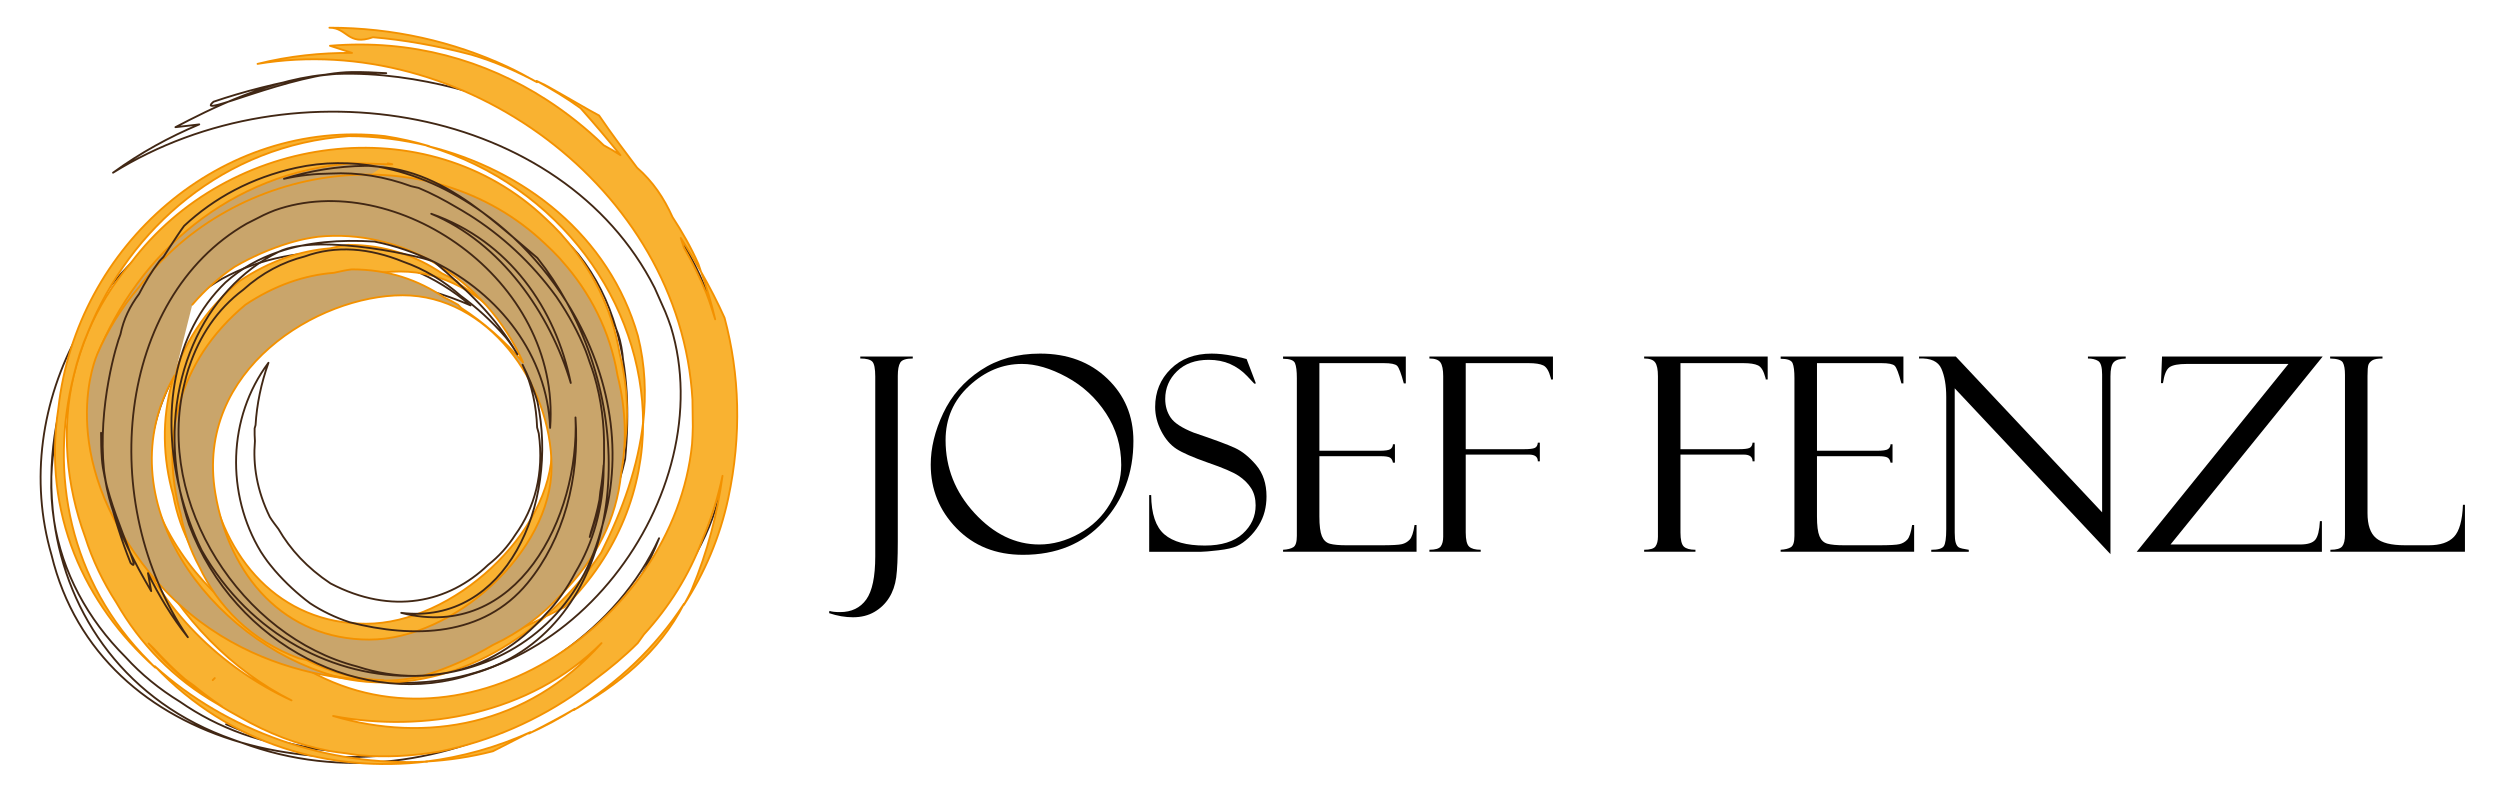 <?xml version="1.0" encoding="UTF-8"?>
<svg xmlns="http://www.w3.org/2000/svg" xmlns:xlink="http://www.w3.org/1999/xlink" version="1.1" id="Ebene_1" x="0px" y="0px" width="283.465px" height="90.708px" viewBox="0 0 283.465 90.708" xml:space="preserve">
<g>
	<defs>
		<rect id="SVGID_1_" y="0" width="283.465" height="90.709"></rect>
	</defs>
	<clipPath id="SVGID_2_">
		<use xlink:href="#SVGID_1_" overflow="visible"></use>
	</clipPath>
	
		<path clip-path="url(#SVGID_2_)" fill="none" stroke="#412714" stroke-width="0.213" stroke-linecap="round" stroke-linejoin="round" stroke-miterlimit="10" d="   M6.125,59.02c-0.257-1.626-0.359-3.29-0.302-4.983c0.146-12.227,6.775-24.822,19.882-31.48c2.93-1.253,6-2.164,9.099-2.745   c-1.702,0.238-3.428,0.586-5.176,1.055C11.197,26.647,0.883,45.943,5.846,62.941C8.567,74.15,16.992,81.199,27.36,84.193   c-0.316-0.114-0.622-0.208-0.928-0.33C14.354,79.646,7.611,69.832,6.125,59.02z M69.858,37.276   c-0.88-3.047-2.254-5.887-4.282-8.434c-7.33-8.571-19.303-11.169-30.772-9.03C50.836,17.574,64.76,25.429,69.858,37.276z    M46.057,75.449c-15.279,2.302-33.209-7.015-30.745-22.947c-5.056,17.462,13.366,28.286,28.242,28.616   c-9.048,0.059-18.09-2.992-24.475-8.981c-7.765-7.29-7.689-17.946-4.885-27.654c0.794-2.175,1.823-4.133,3.046-5.861   c1.474-1.832,3.165-3.532,5.044-5.044c0.152-0.11,0.288-0.229,0.441-0.333c0.327-0.259,0.668-0.497,1.008-0.741   c0.463-0.312,0.949-0.604,1.437-0.893c8.794-4.79,20.248-3.803,28.187,3.017c-2.999-1.312-6.116-2.19-9.236-2.591   c-0.165-0.053-0.321-0.119-0.486-0.175c-0.634-0.061-1.263-0.073-1.896-0.073c-3.572-0.553-7.369-0.201-11.418,1.532   c-0.652,0.368-1.227,0.789-1.823,1.195c-3.114,1.612-5.973,4.022-8.414,7.445c-5.119,9.065-3.519,17.905,1.931,24.325   c1.173,1.695,2.632,3.199,4.335,4.448c3.881,3.214,9.009,5.049,15.014,4.6c0.305-0.046,0.592-0.135,0.896-0.19   c3.187,0.077,6.343-0.334,9.454-1.616C49.952,74.303,48.111,74.983,46.057,75.449z M74.729,61.03   c-4.483,11.694-14.858,18.129-26.004,19.704C59.199,78.248,70.008,71.456,74.729,61.03z M79.322,31.151   c-1.367-2.959-3.079-5.658-5.082-8.089c-1.405-1.21-5.691-4.308-4.512-3.484c-0.215-0.205-0.395-0.428-0.609-0.642   c-1.549-1.342-3.144-2.438-4.8-3.448c-1.75-1.499-3.624-2.606-5.941-3.25c-1.154-0.591-10.588-4.24-20.279-3.852   c-7.146,0.292-14.577,4.139-18.207,6.034c0.909-0.094,1.805-0.211,2.699-0.315c-3.385,1.421-6.676,3.215-9.776,5.478   c20.606-12.815,51.017-7.487,61.42,13.075c0.401,0.898,0.798,1.789,1.194,2.685c0.227,0.568,0.455,1.147,0.648,1.74   c5.735,18.789-11.666,43.248-33.946,40.048c10.909,0.259,20.204-6.46,25.356-16.068c-4.163,4.539-8.501,8.893-14.21,11.781   c0.87-0.452,1.739-0.978,2.588-1.602c2.535-2.02,4.66-4.212,6.455-6.496c2.337-2.469,4.174-5.305,5.394-8.467   c2.246-5.074,2.848-10.149,1.321-15.043c-0.705-3.373-2.206-6.686-4.661-9.766c-2.783-4.207-6.704-7.153-11.11-8.977   c-0.129-0.056-0.257-0.122-0.389-0.173c-0.742-0.299-1.503-0.556-2.271-0.789C32.965,15.848,12.581,27.819,7.542,45.21   c-1.091,3.003-1.619,5.953-1.719,8.827c-0.019,1.67,0.079,3.334,0.302,4.983c0.92,5.858,3.791,11.175,8.111,15.487   c1.773,1.954,3.854,3.642,6.174,5.063c4.299,2.989,9.493,4.922,15.291,5.351c-3.491-0.451-6.876-1.395-10.068-2.801   c0.243,0.086,0.492,0.152,0.742,0.244c1.532,0.611,3.097,1.169,4.745,1.606c0.406,0.089,0.797,0.134,1.195,0.215   c1.317,0.319,2.64,0.576,3.96,0.769c-0.189-0.015-0.386-0.018-0.574-0.033c0.993,0.133,1.988,0.214,2.997,0.262   c3.669,0.295,7.351,0.068,11.028-0.791c0.68-0.152,1.376-0.378,2.058-0.576c0.567-0.165,1.12-0.294,1.677-0.487   c2.665-0.916,5.387-2.191,8.223-3.956c5.237-3.471,9.494-7.807,12.72-12.603c0.011-0.028,0.025-0.05,0.044-0.076   c0.394-0.586,0.775-1.172,1.134-1.769c1.128-1.773,2.183-3.612,3.072-5.574c0.113-0.386,0.203-0.764,0.303-1.145   c1.549-3.869,2.388-7.949,2.317-12.209c0.059-2.411-0.111-4.803-0.54-7.176c1.052,4.004,1.601,8.239,1.503,12.621   c-0.007,0.677-0.138,1.309-0.21,1.966c0.893-4.098,1.041-8.348,0.279-12.628C81.699,37.327,80.685,34.112,79.322,31.151z    M67.487,61.063c0.594-0.645,5.139-17.363,2.371-23.787c1.307,4.506,1.528,9.492,1.023,14.787   C70.154,55.245,68.983,58.272,67.487,61.063z M27.36,84.193c11.406,4.25,23.477,2.339,33.443-3.286   C50.208,86.085,37.792,87.205,27.36,84.193z M74.66,68.92c3.697-4.514,6.753-9.57,7.367-15.513   C80.826,58.993,78.233,64.275,74.66,68.92z M67.567,76.85c1.039-1.145,2.13-2.324,3.233-3.522   c-2.952,2.946-6.337,5.509-9.997,7.579C63.162,79.748,65.429,78.405,67.567,76.85z M24.211,11.535   c3.326-1.139,7.271-2.149,11.377-2.87c2.81-0.408,5.543-0.484,8.206-0.367c-1.28-0.077-2.567-0.143-3.888-0.127   C33.074,8.242,21.858,13.583,24.211,11.535z M74.66,68.92c-1.255,1.518-2.56,2.984-3.86,4.407   C72.188,71.94,73.474,70.46,74.66,68.92z"></path>
	<path clip-path="url(#SVGID_2_)" fill="#F9B231" d="M65.194,80.366c-1.73,1.008-3.487,1.927-5.225,2.809   C61.773,82.365,63.516,81.418,65.194,80.366"></path>
	
		<path clip-path="url(#SVGID_2_)" fill="none" stroke="#F39100" stroke-width="0.213" stroke-linecap="round" stroke-linejoin="round" stroke-miterlimit="10" d="   M65.194,80.366c-1.73,1.008-3.487,1.927-5.225,2.809C61.773,82.365,63.516,81.418,65.194,80.366z"></path>
	<path clip-path="url(#SVGID_2_)" fill="#F9B231" d="M37.352,3.142c2.062,0,2.062,2.101,4.932,1.081   c3.383,0.277,7.268,0.953,11.18,1.984c2.657,0.787,5.11,1.867,7.428,3.114c-1.108-0.618-2.222-1.231-3.403-1.779   C51.401,4.718,44.571,3.142,37.352,3.142"></path>
	
		<path clip-path="url(#SVGID_2_)" fill="none" stroke="#F39100" stroke-width="0.213" stroke-linecap="round" stroke-linejoin="round" stroke-miterlimit="10" d="   M37.352,3.142c2.062,0,2.062,2.101,4.932,1.081c3.383,0.277,7.268,0.953,11.18,1.984c2.657,0.787,5.11,1.867,7.428,3.114   c-1.108-0.618-2.222-1.231-3.403-1.779C51.401,4.718,44.571,3.142,37.352,3.142z"></path>
	<path clip-path="url(#SVGID_2_)" fill="#F9B231" d="M55.888,85.181c1.366-0.706,2.796-1.426,4.236-2.162   c-3.766,1.702-7.768,2.826-11.834,3.331C50.84,86.204,53.385,85.83,55.888,85.181"></path>
	
		<path clip-path="url(#SVGID_2_)" fill="none" stroke="#F39100" stroke-width="0.213" stroke-linecap="round" stroke-linejoin="round" stroke-miterlimit="10" d="   M55.888,85.181c1.366-0.706,2.796-1.426,4.236-2.162c-3.766,1.702-7.768,2.826-11.834,3.331   C50.84,86.204,53.385,85.83,55.888,85.181z"></path>
	<path clip-path="url(#SVGID_2_)" fill="#F9B231" d="M65.04,80.52C70.067,77.661,74.73,74,77.56,68.457   C74.345,73.408,70.005,77.478,65.04,80.52"></path>
	
		<path clip-path="url(#SVGID_2_)" fill="none" stroke="#F39100" stroke-width="0.213" stroke-linecap="round" stroke-linejoin="round" stroke-miterlimit="10" d="   M65.04,80.52C70.067,77.661,74.73,74,77.56,68.457C74.345,73.408,70.005,77.478,65.04,80.52z"></path>
	<path clip-path="url(#SVGID_2_)" fill="#F9B231" d="M17.561,75.544c8.494,8.937,19.918,12.127,30.885,10.802   C37.092,86.972,25.669,82.863,17.561,75.544"></path>
	
		<path clip-path="url(#SVGID_2_)" fill="none" stroke="#F39100" stroke-width="0.213" stroke-linecap="round" stroke-linejoin="round" stroke-miterlimit="10" d="   M17.561,75.544c8.494,8.937,19.918,12.127,30.885,10.802C37.092,86.972,25.669,82.863,17.561,75.544z"></path>
	<path clip-path="url(#SVGID_2_)" fill="#F9B231" d="M61.684,69.986c0.778-0.38,1.556-0.763,2.331-1.147   c6.156-6.115,8.915-13.569,8.906-20.969c-0.557,4.927-2.271,9.855-4.751,14.782C66.297,65.442,64.095,67.895,61.684,69.986"></path>
	
		<path clip-path="url(#SVGID_2_)" fill="none" stroke="#F39100" stroke-width="0.213" stroke-linecap="round" stroke-linejoin="round" stroke-miterlimit="10" d="   M61.684,69.986c0.778-0.38,1.556-0.763,2.331-1.147c6.156-6.115,8.915-13.569,8.906-20.969c-0.557,4.927-2.271,9.855-4.751,14.782   C66.297,65.442,64.095,67.895,61.684,69.986z"></path>
	<path clip-path="url(#SVGID_2_)" fill="#F9B231" d="M68.205,72.919c-8.39,9.438-19.993,11.361-30.433,8.264   C47.964,83.122,60.086,81.037,68.205,72.919 M18.939,40.081c-11.08,14.771,1.096,32.856,14.115,39.332   c-8.017-3.689-14.851-10.381-18.22-18.806c-4.106-10.263,0-20.526,6.158-28.736c1.524-1.776,3.174-3.235,4.906-4.405   c2.003-1.162,4.137-2.101,6.372-2.78c0.171-0.049,0.338-0.102,0.512-0.145c0.386-0.112,0.781-0.2,1.171-0.294   c0.526-0.112,1.066-0.191,1.607-0.269c9.586-0.982,19.334,4.711,23.757,14.588c-2.149-2.509-4.569-4.65-7.177-6.327   c-0.119-0.122-0.238-0.249-0.359-0.368c-0.536-0.322-1.089-0.599-1.648-0.865c-2.944-2.007-6.436-3.24-10.668-3.24   c-0.715,0.078-1.383,0.251-2.066,0.396c-3.358,0.271-6.802,1.41-10.249,3.709c-7.962,6.637-9.892,15.839-7.507,24.293   c0.392,2.129,1.112,4.179,2.148,6.094c2.205,4.714,6.043,8.609,11.518,10.661c0.289,0.074,0.578,0.117,0.868,0.183   c2.783,1.4,5.728,2.312,8.963,2.357c-1.848,0.02-3.74-0.089-5.728-0.487C23.042,70.87,10.729,54.449,18.939,40.081 M41.5,70.724   c-9.789,0-16.229-7.354-17.821-17.017c-2.362-14.325,11.905-22.922,21.697-22.922c9.791,0,17.223,10.141,17.223,19.929   C62.599,60.505,51.291,70.724,41.5,70.724 M83.579,45.957c-0.084-3.423-0.574-6.741-1.423-9.915   c-0.781-1.751-1.692-3.496-2.674-5.234c0.651,1.75,1.175,3.557,1.609,5.396c-0.309-0.972-0.604-1.953-0.978-2.892   c-0.713-1.771-1.557-3.486-2.558-5.224c-0.116-0.381-0.244-0.743-0.366-1.104c0.813,1.266,1.57,2.543,2.293,3.824   c-0.105-0.287-0.181-0.586-0.293-0.871c-0.856-1.938-1.852-3.661-2.932-5.317c-0.981-2.175-2.216-4.022-4.019-5.602   c-1.379-1.825-2.825-3.735-4.31-5.922c-1.16-0.601-3.197-1.827-5.798-3.283c-0.41-0.236-0.863-0.419-1.284-0.639   c1.743,0.953,3.427,1.963,4.989,3.097c1.532,1.726,3.045,3.504,4.514,5.323c-0.586-0.385-1.205-0.761-1.888-1.116   c-1.989-1.923-4.154-3.656-6.476-5.153C55.02,6.827,46.651,4.421,37.413,5.19c0.835,0.279,1.669,0.546,2.502,0.809   c-3.53-0.02-7.117,0.346-10.711,1.244c23.055-3.844,47.906,13.893,49.31,38.062c0.009,1.038,0.026,2.06,0.041,3.088   c-0.017,0.647-0.036,1.296-0.086,1.951C76.416,70.87,51.781,87.291,33.31,74.972c9.538,4.771,20.298,2.128,28.485-5.016   c-5.396,2.655-10.874,5.068-17.015,5.492c0.939-0.078,1.902-0.229,2.897-0.477c3.002-0.901,5.704-2.139,8.16-3.603   c3.002-1.413,5.697-3.391,7.972-5.939c3.906-3.979,6.358-8.627,6.867-13.988c0.648-3.552,0.579-7.373-0.418-11.361   c-0.871-5.219-3.224-9.689-6.418-13.277c-0.095-0.109-0.185-0.223-0.281-0.33c-0.546-0.593-1.118-1.157-1.708-1.7   c-13.432-12.792-35.978-9.669-47.016,5.044c-2.096,2.446-3.681,5.077-4.856,7.81c-0.652,1.608-1.199,3.26-1.622,4.942   c-1.405,6.038-0.888,12.366,1.296,18.318c0.825,2.618,2.03,5.112,3.541,7.449c2.668,4.666,6.523,8.682,11.485,11.498   c-2.916-1.882-5.55-4.196-7.835-6.875c0.179,0.185,0.377,0.357,0.561,0.54c1.122,1.226,2.298,2.418,3.588,3.523   c0.325,0.244,0.651,0.459,0.974,0.698c1.038,0.858,2.109,1.647,3.205,2.38c-0.164-0.091-0.332-0.175-0.493-0.267   c0.827,0.536,1.676,1.027,2.545,1.492c3.131,1.802,6.472,3.11,10.048,3.806c0.657,0.135,1.355,0.2,2.036,0.294   c0.558,0.071,1.099,0.183,1.667,0.226c2.695,0.219,5.585,0.109,8.755-0.418c5.945-1.189,11.348-3.612,16.011-6.912   c0.024-0.017,0.048-0.034,0.073-0.05c0.568-0.403,1.128-0.812,1.673-1.244c1.671-1.242,3.295-2.58,4.823-4.109   c0.247-0.327,0.466-0.654,0.704-0.982c2.832-3.092,5.116-6.68,6.665-10.833c0.969-2.294,1.728-4.684,2.244-7.151   c-0.585,4.305-1.707,8.617-3.454,12.812c-0.262,0.652-0.613,1.21-0.921,1.814c2.331-3.588,4.072-7.635,5.024-12.077   C83.342,52.91,83.663,49.382,83.579,45.957"></path>
	
		<path clip-path="url(#SVGID_2_)" fill="none" stroke="#F39100" stroke-width="0.213" stroke-linecap="round" stroke-linejoin="round" stroke-miterlimit="10" d="   M68.205,72.919c-8.39,9.438-19.993,11.361-30.433,8.264C47.964,83.122,60.086,81.037,68.205,72.919z M18.939,40.081   c-11.08,14.771,1.096,32.856,14.115,39.332c-8.017-3.689-14.851-10.381-18.22-18.806c-4.106-10.263,0-20.526,6.158-28.736   c1.524-1.776,3.174-3.235,4.906-4.405c2.003-1.162,4.137-2.101,6.372-2.78c0.171-0.049,0.338-0.102,0.512-0.145   c0.386-0.112,0.781-0.2,1.171-0.294c0.526-0.112,1.066-0.191,1.607-0.269c9.586-0.982,19.334,4.711,23.757,14.588   c-2.149-2.509-4.569-4.65-7.177-6.327c-0.119-0.122-0.238-0.249-0.359-0.368c-0.536-0.322-1.089-0.599-1.648-0.865   c-2.944-2.007-6.436-3.24-10.668-3.24c-0.715,0.078-1.383,0.251-2.066,0.396c-3.358,0.271-6.802,1.41-10.249,3.709   c-7.962,6.637-9.892,15.839-7.507,24.293c0.392,2.129,1.112,4.179,2.148,6.094c2.205,4.714,6.043,8.609,11.518,10.661   c0.289,0.074,0.578,0.117,0.868,0.183c2.783,1.4,5.728,2.312,8.963,2.357c-1.848,0.02-3.74-0.089-5.728-0.487   C23.042,70.87,10.729,54.449,18.939,40.081z M41.5,70.724c-9.789,0-16.229-7.354-17.821-17.017   c-2.362-14.325,11.905-22.922,21.697-22.922c9.791,0,17.223,10.141,17.223,19.929C62.599,60.505,51.291,70.724,41.5,70.724z    M83.579,45.957c-0.084-3.423-0.574-6.741-1.423-9.915c-0.781-1.751-1.692-3.496-2.674-5.234c0.651,1.75,1.175,3.557,1.609,5.396   c-0.309-0.972-0.604-1.953-0.978-2.892c-0.713-1.771-1.557-3.486-2.558-5.224c-0.116-0.381-0.244-0.743-0.366-1.104   c0.813,1.266,1.57,2.543,2.293,3.824c-0.105-0.287-0.181-0.586-0.293-0.871c-0.856-1.938-1.852-3.661-2.932-5.317   c-0.981-2.175-2.216-4.022-4.019-5.602c-1.379-1.825-2.825-3.735-4.31-5.922c-1.16-0.601-3.197-1.827-5.798-3.283   c-0.41-0.236-0.863-0.419-1.284-0.639c1.743,0.953,3.427,1.963,4.989,3.097c1.532,1.726,3.045,3.504,4.514,5.323   c-0.586-0.385-1.205-0.761-1.888-1.116c-1.989-1.923-4.154-3.656-6.476-5.153C55.02,6.827,46.651,4.421,37.413,5.19   c0.835,0.279,1.669,0.546,2.502,0.809c-3.53-0.02-7.117,0.346-10.711,1.244c23.055-3.844,47.906,13.893,49.31,38.062   c0.009,1.038,0.026,2.06,0.041,3.088c-0.017,0.647-0.036,1.296-0.086,1.951C76.416,70.87,51.781,87.291,33.31,74.972   c9.538,4.771,20.298,2.128,28.485-5.016c-5.396,2.655-10.874,5.068-17.015,5.492c0.939-0.078,1.902-0.229,2.897-0.477   c3.002-0.901,5.704-2.139,8.16-3.603c3.002-1.413,5.697-3.391,7.972-5.939c3.906-3.979,6.358-8.627,6.867-13.988   c0.648-3.552,0.579-7.373-0.418-11.361c-0.871-5.219-3.224-9.689-6.418-13.277c-0.095-0.109-0.185-0.223-0.281-0.33   c-0.546-0.593-1.118-1.157-1.708-1.7c-13.432-12.792-35.978-9.669-47.016,5.044c-2.096,2.446-3.681,5.077-4.856,7.81   c-0.652,1.608-1.199,3.26-1.622,4.942c-1.405,6.038-0.888,12.366,1.296,18.318c0.825,2.618,2.03,5.112,3.541,7.449   c2.668,4.666,6.523,8.682,11.485,11.498c-2.916-1.882-5.55-4.196-7.835-6.875c0.179,0.185,0.377,0.357,0.561,0.54   c1.122,1.226,2.298,2.418,3.588,3.523c0.325,0.244,0.651,0.459,0.974,0.698c1.038,0.858,2.109,1.647,3.205,2.38   c-0.164-0.091-0.332-0.175-0.493-0.267c0.827,0.536,1.676,1.027,2.545,1.492c3.131,1.802,6.472,3.11,10.048,3.806   c0.657,0.135,1.355,0.2,2.036,0.294c0.558,0.071,1.099,0.183,1.667,0.226c2.695,0.219,5.585,0.109,8.755-0.418   c5.945-1.189,11.348-3.612,16.011-6.912c0.024-0.017,0.048-0.034,0.073-0.05c0.568-0.403,1.128-0.812,1.673-1.244   c1.671-1.242,3.295-2.58,4.823-4.109c0.247-0.327,0.466-0.654,0.704-0.982c2.832-3.092,5.116-6.68,6.665-10.833   c0.969-2.294,1.728-4.684,2.244-7.151c-0.585,4.305-1.707,8.617-3.454,12.812c-0.262,0.652-0.613,1.21-0.921,1.814   c2.331-3.588,4.072-7.635,5.024-12.077C83.342,52.91,83.663,49.382,83.579,45.957z"></path>
	<path clip-path="url(#SVGID_2_)" fill="#F9B231" d="M72.92,48.024c0.373-3.316,0.238-6.634-0.593-9.953   C69.084,26.732,59.45,19.24,48.461,16.55C63.539,21.039,72.905,34.432,72.92,48.024"></path>
	
		<path clip-path="url(#SVGID_2_)" fill="none" stroke="#F39100" stroke-width="0.213" stroke-linecap="round" stroke-linejoin="round" stroke-miterlimit="10" d="   M72.92,48.024c0.373-3.316,0.238-6.634-0.593-9.953C69.084,26.732,59.45,19.24,48.461,16.55   C63.539,21.039,72.905,34.432,72.92,48.024z"></path>
	<path clip-path="url(#SVGID_2_)" fill="#F9B231" d="M8.362,42.568c0.39-1.678,0.929-3.328,1.625-4.946   c4.763-11.757,15.409-21.181,29.534-22.188c3.067,0,6.128,0.396,9.095,1.119c-1.598-0.475-3.259-0.855-4.982-1.119   C25.128,13.38,8.683,27.754,6.626,46.242C4.783,58.207,9.56,68.512,17.603,75.699c-0.23-0.238-0.469-0.459-0.695-0.708   C7.819,65.915,5.569,53.629,8.362,42.568"></path>
	
		<path clip-path="url(#SVGID_2_)" fill="none" stroke="#F39100" stroke-width="0.213" stroke-linecap="round" stroke-linejoin="round" stroke-miterlimit="10" d="   M8.362,42.568c0.39-1.678,0.929-3.328,1.625-4.946c4.763-11.757,15.409-21.181,29.534-22.188c3.067,0,6.128,0.396,9.095,1.119   c-1.598-0.475-3.259-0.855-4.982-1.119C25.128,13.38,8.683,27.754,6.626,46.242C4.783,58.207,9.56,68.512,17.603,75.699   c-0.23-0.238-0.469-0.459-0.695-0.708C7.819,65.915,5.569,53.629,8.362,42.568z"></path>
	<path clip-path="url(#SVGID_2_)" fill="#C9A56B" d="M11.02,40.275c4.664-11.525,15.086-20.763,28.918-21.75   c3.003,0,5.715,0.26,4.029,0"></path>
	
		<path clip-path="url(#SVGID_2_)" fill="none" stroke="#F39100" stroke-width="0.213" stroke-linecap="round" stroke-linejoin="round" stroke-miterlimit="10" d="   M11.02,40.275c4.664-11.525,15.086-20.763,28.918-21.75c3.003,0,5.715,0.26,4.029,0"></path>
</g>
<line fill="none" stroke="#F39100" stroke-width="0.213" stroke-linecap="round" stroke-linejoin="round" stroke-miterlimit="10" x1="24.351" y1="76.886" x2="24.12" y2="77.118"></line>
<g>
	<defs>
		<rect id="SVGID_3_" y="0" width="283.465" height="90.709"></rect>
	</defs>
	<clipPath id="SVGID_4_">
		<use xlink:href="#SVGID_3_" overflow="visible"></use>
	</clipPath>
	<path clip-path="url(#SVGID_4_)" fill="#C9A56B" d="M41.868,72.521c-9.591,0-15.902-7.193-17.462-16.64   c-2.312-14,11.666-22.401,21.259-22.401c9.593,0,16.874,9.912,16.874,19.479C62.539,62.53,51.462,72.521,41.868,72.521    M21.802,34.551c1.491-1.731,3.106-3.156,4.802-4.298c1.961-1.136,4.048-2.052,6.235-2.715c0.169-0.046,0.331-0.099,0.501-0.142   c0.379-0.109,0.764-0.196,1.147-0.284c0.515-0.112,1.044-0.188,1.571-0.267c9.383-0.957,18.922,4.601,23.253,14.247   c-2.103-2.45-4.472-4.54-7.023-6.18c-0.117-0.117-0.234-0.241-0.352-0.361c-0.525-0.31-1.066-0.581-1.613-0.843   c-2.883-1.957-6.299-3.164-10.443-3.164c-0.7,0.082-1.353,0.247-2.02,0.389c-3.287,0.262-6.657,1.379-10.03,3.618   c-7.793,6.483-9.684,15.469-7.348,23.726c0.384,2.079,1.087,4.078,2.102,5.949c2.157,4.603,5.915,8.406,11.273,10.41   c0.282,0.071,0.566,0.114,0.848,0.178c2.725,1.369,5.608,2.255,8.773,2.301c-1.811,0.022-3.66-0.084-5.607-0.475   c-14.064-4.008-26.115-20.039-18.079-34.07 M45.083,77.107c0.917-0.076,1.86-0.223,2.835-0.467   c2.937-0.879,5.581-2.087,7.986-3.518c2.939-1.379,5.576-3.308,7.802-5.797c3.822-3.89,6.224-8.427,6.721-13.66   c0.635-3.469,0.566-7.199-0.409-11.096c-0.853-5.096-3.155-9.458-6.28-12.962c-0.094-0.107-0.182-0.219-0.277-0.323   c-0.535-0.581-1.094-1.132-1.671-1.66c-13.146-12.49-35.213-9.444-46.017,4.925c-2.051,2.39-3.602,4.957-4.751,7.625   c0,0-5.115,11.267,6.069,24.932C28.277,78.778,45.083,77.107,45.083,77.107"></path>
	
		<path clip-path="url(#SVGID_4_)" fill="none" stroke="#F39100" stroke-width="0.213" stroke-linecap="round" stroke-linejoin="round" stroke-miterlimit="10" d="   M41.868,72.521c-9.591,0-15.902-7.193-17.462-16.64c-2.312-14,11.666-22.401,21.259-22.401c9.593,0,16.874,9.912,16.874,19.479   C62.539,62.53,51.462,72.521,41.868,72.521z M21.802,34.551c1.491-1.731,3.106-3.156,4.802-4.298   c1.961-1.136,4.048-2.052,6.235-2.715c0.169-0.046,0.331-0.099,0.501-0.142c0.379-0.109,0.764-0.196,1.147-0.284   c0.515-0.112,1.044-0.188,1.571-0.267c9.383-0.957,18.922,4.601,23.253,14.247c-2.103-2.45-4.472-4.54-7.023-6.18   c-0.117-0.117-0.234-0.241-0.352-0.361c-0.525-0.31-1.066-0.581-1.613-0.843c-2.883-1.957-6.299-3.164-10.443-3.164   c-0.7,0.082-1.353,0.247-2.02,0.389c-3.287,0.262-6.657,1.379-10.03,3.618c-7.793,6.483-9.684,15.469-7.348,23.726   c0.384,2.079,1.087,4.078,2.102,5.949c2.157,4.603,5.915,8.406,11.273,10.41c0.282,0.071,0.566,0.114,0.848,0.178   c2.725,1.369,5.608,2.255,8.773,2.301c-1.811,0.022-3.66-0.084-5.607-0.475c-14.064-4.008-26.115-20.039-18.079-34.07    M45.083,77.107c0.917-0.076,1.86-0.223,2.835-0.467c2.937-0.879,5.581-2.087,7.986-3.518c2.939-1.379,5.576-3.308,7.802-5.797   c3.822-3.89,6.224-8.427,6.721-13.66c0.635-3.469,0.566-7.199-0.409-11.096c-0.853-5.096-3.155-9.458-6.28-12.962   c-0.094-0.107-0.182-0.219-0.277-0.323c-0.535-0.581-1.094-1.132-1.671-1.66c-13.146-12.49-35.213-9.444-46.017,4.925   c-2.051,2.39-3.602,4.957-4.751,7.625c0,0-5.115,11.267,6.069,24.932C28.277,78.778,45.083,77.107,45.083,77.107z"></path>
	
		<path clip-path="url(#SVGID_4_)" fill="none" stroke="#412714" stroke-width="0.213" stroke-linecap="round" stroke-linejoin="round" stroke-miterlimit="10" d="   M50.755,76.278c-1.187,0.239-2.411,0.358-3.669,0.361c-9.035,0.213-18.659-4.479-24.217-14.236   c-1.072-2.187-1.89-4.486-2.472-6.822c0.26,1.285,0.601,2.582,1.036,3.896c5.167,13.813,19.918,21.121,32.231,16.912   c8.149-2.359,12.948-8.931,14.652-16.867c-0.07,0.242-0.125,0.478-0.202,0.711C65.589,69.497,58.668,74.869,50.755,76.278z    M31.588,28.557c-2.209,0.749-4.236,1.863-6.023,3.468c-5.97,5.781-7.307,14.924-5.168,23.556   C17.965,43.493,23.086,32.733,31.588,28.557z M60.946,45.585c2.442,11.517-3.563,25.351-15.451,23.904   c13.145,3.369,20.243-10.877,19.758-22.157c0.485,6.855-1.325,13.786-5.44,18.783c-5.006,6.078-12.882,6.302-20.188,4.433   c-1.646-0.543-3.139-1.271-4.477-2.152c-1.427-1.069-2.764-2.306-3.97-3.689c-0.091-0.111-0.182-0.211-0.269-0.325   c-0.207-0.24-0.4-0.492-0.594-0.743c-0.256-0.344-0.492-0.703-0.732-1.066c-3.966-6.538-3.796-15.244,0.856-21.439   c-0.824,2.308-1.322,4.692-1.463,7.068c-0.035,0.125-0.072,0.247-0.106,0.371c-0.014,0.482,0.005,0.96,0.035,1.44   c-0.233,2.719,0.214,5.59,1.693,8.611c0.299,0.485,0.641,0.909,0.969,1.351c1.342,2.315,3.262,4.421,5.908,6.178   c6.949,3.64,13.397,2.193,17.871-2.105c1.199-0.935,2.237-2.08,3.076-3.404c2.187-3.024,3.29-6.957,2.666-11.496   c-0.052-0.231-0.13-0.447-0.187-0.676c-0.095-2.417-0.552-4.798-1.651-7.12C59.907,42.663,60.5,44.042,60.946,45.585z    M48.897,24.24c8.856,3.088,14.113,10.778,15.819,19.182C62.374,35.551,56.828,27.541,48.897,24.24z M26.604,21.547   c-2.122,1.114-4.03,2.483-5.726,4.064c-0.826,1.097-2.904,4.428-2.353,3.514c-0.144,0.168-0.303,0.31-0.445,0.478   c-0.918,1.208-1.648,2.447-2.313,3.727c-1.02,1.366-1.749,2.815-2.111,4.588c-0.381,0.891-2.619,8.137-1.857,15.469   c0.563,5.407,3.77,10.938,5.344,13.637c-0.118-0.687-0.243-1.361-0.364-2.036c1.218,2.529,2.699,4.973,4.521,7.264   c-10.469-15.276-8.015-38.463,6.664-46.889c0.646-0.328,1.282-0.65,1.923-0.975c0.412-0.188,0.825-0.376,1.257-0.538   c13.598-4.843,32.508,7.697,31.233,24.666c-0.338-8.274-5.756-15.14-13.101-18.792c3.554,3.037,6.982,6.206,9.392,10.458   c-0.375-0.647-0.807-1.292-1.31-1.919c-1.616-1.869-3.336-3.417-5.112-4.72c-1.938-1.706-4.119-3.024-6.515-3.864   c-3.858-1.567-7.635-1.889-11.176-0.602c-2.457,0.625-4.832,1.848-6.986,3.788c-2.971,2.222-4.956,5.271-6.09,8.658   c-0.037,0.099-0.078,0.198-0.109,0.3c-0.185,0.571-0.336,1.152-0.471,1.741C17.563,57.081,27.397,72.21,40.49,75.57   c2.267,0.746,4.472,1.069,6.597,1.069c1.238-0.031,2.463-0.147,3.669-0.361c4.281-0.854,8.072-3.166,11.046-6.555   c1.355-1.395,2.5-3.017,3.438-4.814c1.997-3.336,3.172-7.322,3.206-11.727c-0.164,2.657-0.697,5.248-1.579,7.703   c0.052-0.187,0.091-0.376,0.143-0.569c0.377-1.175,0.715-2.379,0.957-3.638c0.042-0.311,0.061-0.607,0.099-0.912   c0.174-1.005,0.297-2.014,0.374-3.02c0.001,0.144,0.007,0.292,0.006,0.436c0.047-0.758,0.06-1.515,0.044-2.278   c0.04-2.787-0.306-5.573-1.119-8.335c-0.146-0.513-0.347-1.033-0.526-1.544c-0.151-0.426-0.27-0.843-0.443-1.259   c-0.804-1.996-1.881-4.024-3.321-6.126c-2.822-3.877-6.231-6.988-9.928-9.306c-0.021-0.007-0.039-0.017-0.061-0.033   c-0.449-0.281-0.901-0.556-1.361-0.812c-1.364-0.807-2.774-1.559-4.268-2.181c-0.29-0.074-0.571-0.132-0.859-0.198   c-2.933-1.072-5.984-1.6-9.128-1.432c-1.781,0.018-3.546,0.208-5.276,0.597c2.907-0.904,6.008-1.43,9.252-1.47   c0.498-0.016,0.973,0.066,1.459,0.104c-3.069-0.567-6.215-0.567-9.338,0.122C31.05,19.584,28.725,20.437,26.604,21.547z    M49.276,29.724c-0.505-0.431-13.073-3.435-17.688-1.167c3.265-1.11,6.938-1.407,10.871-1.166   C44.848,27.858,47.14,28.666,49.276,29.724z M68.316,59.521c2.582-8.754,0.582-17.851-4.06-25.254   C68.601,42.158,70.03,51.536,68.316,59.521z M54.729,24.083c-3.516-2.684-7.4-4.865-11.819-5.174   C47.094,19.673,51.123,21.498,54.729,24.083z M60.93,29.247c-0.893-0.756-1.82-1.554-2.757-2.356   c2.319,2.161,4.377,4.656,6.084,7.376C63.288,32.51,62.185,30.826,60.93,29.247z M14.805,63.827   c-1.006-2.49-1.945-5.451-2.674-8.543c-0.44-2.12-0.631-4.188-0.673-6.21c0.005,0.975,0.018,1.947,0.093,2.95   C11.935,57.198,16.428,65.556,14.805,63.827z M54.729,24.083c1.182,0.909,2.327,1.861,3.443,2.808   C57.079,25.875,55.922,24.941,54.729,24.083z"></path>
</g>
<g>
	<path d="M97.544,40.424h5.952v0.226c-0.761,0-1.235,0.155-1.42,0.466c-0.186,0.311-0.278,0.812-0.278,1.503v18.833   c0,1.794-0.06,3.131-0.18,4.013c-0.121,0.882-0.391,1.656-0.812,2.322c-0.42,0.666-0.977,1.2-1.668,1.601   c-0.691,0.401-1.498,0.602-2.42,0.602c-0.882,0-1.783-0.155-2.706-0.466l0.03-0.256c0.271,0.091,0.671,0.136,1.202,0.136   c1.303,0,2.294-0.477,2.976-1.428c0.681-0.952,1.022-2.581,1.022-4.885V42.708c0-0.912-0.114-1.483-0.341-1.713   s-0.68-0.346-1.357-0.346V40.424z"></path>
</g>
<g>
	<path d="M117.932,40.093c3.106,0,5.646,0.945,7.62,2.833c1.974,1.889,2.961,4.246,2.961,7.071c0,3.638-1.143,6.699-3.427,9.184   c-2.284,2.485-5.315,3.728-9.093,3.728c-3.066,0-5.576-1.002-7.53-3.006c-1.954-2.004-2.931-4.409-2.931-7.215   c0-1.894,0.471-3.837,1.413-5.831c0.941-1.994,2.359-3.62,4.253-4.877C113.092,40.722,115.337,40.093,117.932,40.093z    M117.842,61.737c1.523,0,3.026-0.408,4.509-1.226c1.483-0.816,2.65-1.941,3.502-3.374s1.278-2.905,1.278-4.419   c0-2.144-0.574-4.093-1.721-5.847c-1.147-1.753-2.635-3.126-4.464-4.118c-1.829-0.992-3.52-1.488-5.072-1.488   c-2.194,0-4.186,0.827-5.975,2.48s-2.683,3.707-2.683,6.162c0,3.137,1.092,5.892,3.276,8.267   C112.676,60.549,115.126,61.737,117.842,61.737z"></path>
	<path d="M141.349,40.709l1.052,2.766l-0.18,0.03c0-0.01-0.278-0.305-0.834-0.887c-0.556-0.581-1.192-1.029-1.909-1.345   c-0.717-0.315-1.526-0.473-2.427-0.473c-1.513,0-2.713,0.434-3.6,1.3c-0.887,0.867-1.331,1.912-1.331,3.134   c0,0.812,0.208,1.52,0.624,2.127c0.416,0.605,1.284,1.171,2.606,1.695c2.272,0.767,3.828,1.343,4.665,1.729   c0.837,0.385,1.645,1.038,2.422,1.959c0.777,0.921,1.166,2.102,1.166,3.543c0,0.601-0.07,1.174-0.211,1.72   c-0.141,0.545-0.366,1.071-0.676,1.576c-0.311,0.506-0.684,0.966-1.12,1.382c-0.436,0.415-0.879,0.73-1.33,0.945   c-0.451,0.216-1.163,0.378-2.134,0.488c-0.972,0.11-1.613,0.165-1.924,0.165h-5.907V56.13h0.226   c0.02,2.134,0.521,3.622,1.503,4.464c0.982,0.842,2.51,1.263,4.584,1.263c1.884,0,3.314-0.446,4.291-1.338s1.466-1.964,1.466-3.217   c0-0.761-0.171-1.41-0.511-1.946c-0.341-0.536-0.817-1.007-1.428-1.413c-0.611-0.405-1.768-0.9-3.47-1.485   c-1.692-0.594-2.882-1.114-3.569-1.56s-1.261-1.116-1.723-2.013c-0.461-0.896-0.692-1.81-0.692-2.74   c0-1.712,0.588-3.148,1.766-4.31c1.177-1.161,2.723-1.742,4.637-1.742c0.741,0,1.543,0.085,2.405,0.255   c0.861,0.171,1.342,0.281,1.443,0.331C141.269,40.7,141.309,40.709,141.349,40.709z"></path>
	<path d="M145.481,40.68v-0.256h13.918v3.051h-0.226c-0.301-1.132-0.554-1.798-0.759-1.999c-0.206-0.2-0.709-0.301-1.511-0.301   H149.6v9.935h6.778c0.672,0,1.098-0.063,1.278-0.188c0.18-0.125,0.275-0.309,0.285-0.549h0.226v2.09h-0.226   c-0.05-0.291-0.168-0.486-0.354-0.587c-0.186-0.1-0.528-0.15-1.029-0.15H149.6v6.839c0,1.032,0.095,1.776,0.285,2.232   s0.493,0.741,0.908,0.856s1.043,0.173,1.884,0.173h3.902c1.24,0,2.033-0.042,2.379-0.127c0.345-0.085,0.638-0.254,0.878-0.508   s0.425-0.809,0.556-1.665h0.226v3.036h-15.136v-0.226c0.512-0.03,0.899-0.127,1.165-0.293c0.266-0.165,0.398-0.593,0.398-1.284   V42.887c0-0.811-0.07-1.381-0.211-1.712C146.694,40.845,146.243,40.68,145.481,40.68z"></path>
	<path d="M162.075,40.649v-0.226h14.008v2.6h-0.226v-0.105c-0.021-0.02-0.03-0.05-0.03-0.09c-0.2-0.761-0.48-1.227-0.842-1.397   c-0.36-0.17-0.911-0.256-1.653-0.256h-7.139v9.755h6.646c0.57,0,0.961-0.045,1.171-0.136c0.21-0.09,0.33-0.29,0.359-0.601h0.226   v2.119h-0.226c0-0.512-0.33-0.767-0.989-0.767h-7.187v8.825c0,0.83,0.128,1.365,0.383,1.605c0.256,0.24,0.694,0.36,1.315,0.36   v0.226h-5.816v-0.226c0.682,0,1.112-0.13,1.292-0.391c0.181-0.26,0.271-0.626,0.271-1.097V42.647c0-0.741-0.105-1.259-0.316-1.554   C163.112,40.797,162.696,40.649,162.075,40.649z"></path>
	<path d="M186.423,40.649v-0.226h14.008v2.6h-0.226v-0.105c-0.021-0.02-0.03-0.05-0.03-0.09c-0.2-0.761-0.48-1.227-0.842-1.397   c-0.36-0.17-0.911-0.256-1.653-0.256h-7.139v9.755h6.646c0.57,0,0.961-0.045,1.171-0.136c0.21-0.09,0.33-0.29,0.359-0.601h0.226   v2.119h-0.226c0-0.512-0.33-0.767-0.989-0.767h-7.187v8.825c0,0.83,0.128,1.365,0.383,1.605c0.256,0.24,0.694,0.36,1.315,0.36   v0.226h-5.816v-0.226c0.682,0,1.112-0.13,1.292-0.391c0.181-0.26,0.271-0.626,0.271-1.097V42.647c0-0.741-0.105-1.259-0.316-1.554   C187.46,40.797,187.044,40.649,186.423,40.649z"></path>
	<path d="M201.903,40.68v-0.256h13.918v3.051h-0.226c-0.301-1.132-0.554-1.798-0.759-1.999c-0.206-0.2-0.709-0.301-1.511-0.301   h-7.305v9.935h6.778c0.672,0,1.098-0.063,1.278-0.188c0.18-0.125,0.275-0.309,0.285-0.549h0.226v2.09h-0.226   c-0.05-0.291-0.168-0.486-0.354-0.587c-0.186-0.1-0.528-0.15-1.029-0.15h-6.959v6.839c0,1.032,0.095,1.776,0.285,2.232   s0.493,0.741,0.908,0.856s1.043,0.173,1.884,0.173h3.902c1.24,0,2.033-0.042,2.379-0.127c0.345-0.085,0.638-0.254,0.878-0.508   s0.425-0.809,0.556-1.665h0.226v3.036h-15.136v-0.226c0.512-0.03,0.899-0.127,1.165-0.293c0.266-0.165,0.398-0.593,0.398-1.284   V42.887c0-0.811-0.07-1.381-0.211-1.712C203.116,40.845,202.665,40.68,201.903,40.68z"></path>
	<path d="M236.743,40.424h4.283v0.226c-0.651,0.02-1.102,0.158-1.353,0.413c-0.25,0.256-0.376,0.794-0.376,1.616v20.155   l-17.659-18.805V60.4c0,0.521,0.039,0.906,0.12,1.156c0.08,0.251,0.195,0.421,0.346,0.511c0.15,0.091,0.525,0.181,1.127,0.271   v0.226h-4.254v-0.226c0.762,0,1.235-0.135,1.421-0.405s0.278-0.916,0.278-1.938V45.02c0-1.312-0.184-2.383-0.549-3.214   c-0.366-0.831-1.21-1.217-2.533-1.157v-0.226h4.164l16.593,17.668V42.467c0-0.841-0.15-1.354-0.451-1.54   c-0.301-0.185-0.687-0.278-1.157-0.278V40.424z"></path>
	<path d="M263.271,59.091v3.472h-20.997l17.203-21.297h-11.52c-0.953,0-1.607,0.123-1.963,0.368   c-0.355,0.246-0.604,0.849-0.744,1.811h-0.226l0.12-3.021h18.216l-17.253,21.313h14.684c0.852,0,1.425-0.176,1.721-0.526   c0.295-0.351,0.474-1.058,0.533-2.119H263.271z"></path>
	<path d="M264.233,62.563v-0.226c0.691,0,1.14-0.13,1.345-0.391c0.205-0.26,0.309-0.706,0.309-1.337V42.497   c0-0.641-0.081-1.104-0.241-1.39c-0.16-0.285-0.641-0.438-1.442-0.458v-0.226h5.937v0.226c-0.551,0-0.937,0.07-1.157,0.21   c-0.221,0.141-0.365,0.306-0.436,0.496s-0.105,0.621-0.105,1.292v15.541c0,1.333,0.32,2.272,0.961,2.818   c0.64,0.546,1.736,0.819,3.287,0.819h2.701c1.301,0,2.254-0.32,2.859-0.962s0.943-1.849,1.013-3.622h0.226v5.32H264.233z"></path>
</g>
</svg>
